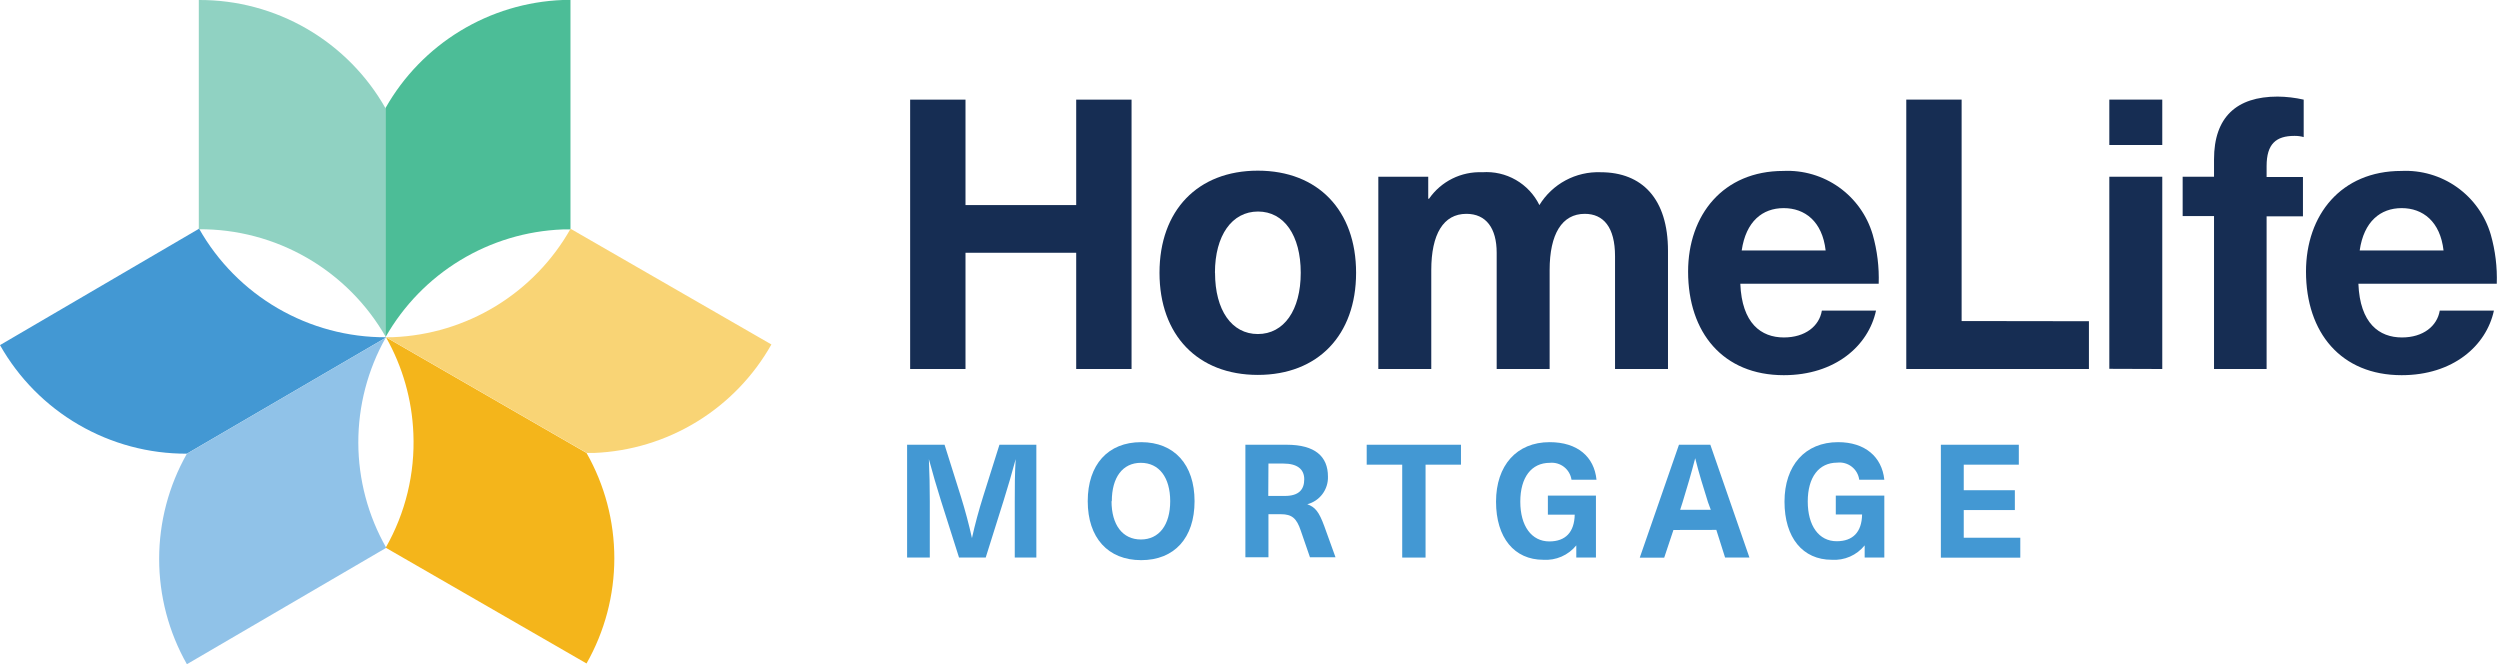 <svg width="271" height="72" viewBox="0 0 271 72" fill="none" xmlns="http://www.w3.org/2000/svg">
<path d="M41.81 11.77C39.786 8.183 36.841 5.2 33.28 3.131C29.718 1.062 25.669 -0.019 21.55 1.11235e-07V24.85C25.661 24.823 29.705 25.891 33.267 27.944C36.829 29.997 39.781 32.96 41.82 36.53V11.72L41.81 11.77Z" fill="#90D2C2"/>
<path d="M61 0C57.069 0.154 53.243 1.309 49.883 3.355C46.524 5.4 43.741 8.269 41.8 11.69V11.75V11.69V36.53C43.745 33.115 46.529 30.252 49.889 28.212C53.248 26.171 57.072 25.021 61 24.87C61.28 24.87 61.56 24.87 61.84 24.87V0H61Z" fill="#4CBD97"/>
<path d="M44.81 47C44.994 51.323 43.954 55.611 41.81 59.37L63.58 71.92C65.555 68.442 66.593 64.51 66.593 60.51C66.593 56.51 65.555 52.578 63.58 49.1L41.84 36.56C43.647 39.754 44.665 43.333 44.81 47Z" fill="#F4B51B"/>
<path d="M83.62 37.34L61.85 24.8C59.909 28.233 57.125 31.114 53.76 33.17C50.395 35.227 46.56 36.39 42.62 36.55H41.84L63.61 49.1H64.39C68.332 48.941 72.167 47.777 75.533 45.718C78.898 43.66 81.682 40.776 83.62 37.34Z" fill="#F9D475"/>
<path d="M41.84 36.56C37.722 36.574 33.675 35.49 30.114 33.422C26.553 31.353 23.608 28.374 21.58 24.79L0 37.41C2.027 40.995 4.973 43.975 8.533 46.043C12.094 48.112 16.142 49.195 20.26 49.18L41.81 36.61L41.84 36.56Z" fill="#4398D3"/>
<path d="M41.81 36.61L20.26 49.18C18.288 52.659 17.252 56.591 17.252 60.59C17.252 64.589 18.288 68.521 20.26 72L41.87 59.38C39.895 55.913 38.852 51.993 38.841 48.003C38.831 44.013 39.853 40.088 41.81 36.61Z" fill="#90C2E8"/>
<path d="M116.66 40V27.4H104.66V40H98.66V10.8H104.66V22.23H116.66V10.8H122.66V40H116.66Z" fill="#162D53"/>
<path d="M147 29.57C147 36.33 142.86 40.64 136.35 40.64C129.84 40.64 125.69 36.33 125.69 29.57C125.69 22.81 129.83 18.5 136.35 18.5C142.87 18.5 147 22.81 147 29.57ZM131.71 29.57C131.71 33.63 133.52 36.21 136.35 36.21C139.18 36.21 141 33.63 141 29.57C141 25.51 139.19 22.93 136.37 22.93C133.55 22.93 131.7 25.51 131.7 29.57H131.71Z" fill="#162D53"/>
<path d="M180.81 27.19V40H175.07V27.77C175.07 24.61 173.8 23.18 171.79 23.18C169.33 23.18 167.98 25.35 167.98 29.28V40H162.24V27.4C162.24 24.73 161.09 23.18 158.96 23.18C156.46 23.18 155.15 25.39 155.15 29.28V40H149.41V19.16H154.82V21.54H154.91C155.552 20.614 156.418 19.866 157.427 19.364C158.435 18.863 159.555 18.624 160.68 18.67C161.949 18.58 163.216 18.87 164.319 19.505C165.422 20.139 166.31 21.088 166.87 22.23C167.561 21.101 168.541 20.176 169.708 19.55C170.875 18.924 172.187 18.621 173.51 18.67C178 18.67 180.81 21.54 180.81 27.19Z" fill="#162D53"/>
<path d="M197.49 33.67H203.36C202.54 37.48 198.93 40.67 193.36 40.67C186.8 40.67 182.99 36.08 182.99 29.44C182.99 23.29 186.8 18.53 193.31 18.53C195.465 18.427 197.592 19.051 199.35 20.303C201.107 21.554 202.393 23.36 203 25.43C203.492 27.162 203.712 28.96 203.65 30.76H188.65C188.82 35.06 190.91 36.58 193.37 36.58C195.69 36.58 197.21 35.35 197.49 33.67ZM188.8 27.15H197.9C197.54 24 195.65 22.56 193.35 22.56C191.05 22.56 189.26 24 188.8 27.15Z" fill="#162D53"/>
<path d="M226.44 34.82V40H206.64V10.8H212.64V34.8L226.44 34.82Z" fill="#162D53"/>
<path d="M228.65 15.72V10.8H234.39V15.72H228.65ZM228.65 39.98V19.16H234.39V40L228.65 39.98Z" fill="#162D53"/>
<path d="M245.7 18V19.19H249.64V23.45H245.7V40H240V23.42H236.6V19.16H240V17.27C240 12.72 242.42 10.47 246.89 10.47C247.842 10.479 248.791 10.59 249.72 10.8V14.86C249.395 14.768 249.058 14.724 248.72 14.73C246.73 14.73 245.7 15.59 245.7 18Z" fill="#162D53"/>
<path d="M264.47 33.67H270.34C269.52 37.48 265.91 40.67 260.34 40.67C253.78 40.67 249.97 36.08 249.97 29.44C249.97 23.29 253.78 18.53 260.3 18.53C262.457 18.425 264.586 19.048 266.346 20.299C268.105 21.551 269.392 23.358 270 25.43C270.492 27.162 270.712 28.96 270.65 30.76H255.65C255.82 35.06 257.91 36.58 260.37 36.58C262.67 36.58 264.19 35.35 264.47 33.67ZM255.79 27.15H264.88C264.52 24 262.63 22.56 260.34 22.56C258.05 22.56 256.24 24 255.79 27.15Z" fill="#162D53"/>
<path d="M110 60.44V54.36C110 52.83 110 51.3 110.1 49.77C109.7 51.27 109.26 52.77 108.79 54.27L106.85 60.44H103.96L102 54.27C101.54 52.8 101.09 51.27 100.69 49.77C100.76 51.3 100.79 52.83 100.79 54.36V60.44H98.33V48.21H102.39L104.16 53.83C104.62 55.31 105.03 56.83 105.36 58.33C105.69 56.83 106.1 55.33 106.57 53.83L108.34 48.21H112.34V60.44H110Z" fill="#4398D3"/>
<path d="M129.49 54.33C129.49 58.33 127.29 60.72 123.7 60.72C120.11 60.72 117.91 58.3 117.91 54.33C117.91 50.36 120.11 47.93 123.7 47.93C127.29 47.93 129.49 50.36 129.49 54.33ZM120.49 54.33C120.49 56.9 121.69 58.48 123.67 58.48C125.65 58.48 126.85 56.9 126.85 54.33C126.85 51.76 125.65 50.17 123.67 50.17C121.69 50.17 120.52 51.75 120.52 54.33H120.49Z" fill="#4398D3"/>
<path d="M139.48 48.21C142.55 48.21 143.95 49.48 143.95 51.66C143.972 52.34 143.762 53.007 143.355 53.552C142.948 54.097 142.368 54.488 141.71 54.66C142.57 54.97 142.98 55.48 143.55 57.03L144.77 60.41H142L141 57.51C140.56 56.2 140.06 55.74 138.85 55.74H137.5V60.41H135V48.21H139.48ZM137.48 53.76H139.27C140.8 53.76 141.38 53.07 141.38 51.95C141.38 50.83 140.58 50.25 139.13 50.25H137.5L137.48 53.76Z" fill="#4398D3"/>
<path d="M154.53 50.37V60.44H152V50.37H148.15V48.21H158.37V50.37H154.53Z" fill="#4398D3"/>
<path d="M173.06 52H170.35C170.268 51.452 169.978 50.956 169.541 50.615C169.103 50.275 168.552 50.115 168 50.17C166 50.17 164.8 51.75 164.8 54.38C164.8 57.01 166.01 58.69 167.95 58.69C169.7 58.69 170.66 57.69 170.7 55.79H167.79V53.72H173V60.44H170.87V59.12C170.441 59.647 169.893 60.064 169.27 60.336C168.647 60.607 167.968 60.725 167.29 60.68C164.16 60.68 162.17 58.3 162.17 54.38C162.17 50.46 164.4 47.93 167.98 47.93C171 47.93 172.81 49.51 173.06 52Z" fill="#4398D3"/>
<path d="M181.4 57.45L180.4 60.45H177.75L182 48.21H185.4L189.64 60.44H187L186.05 57.44L181.4 57.45ZM185.15 54.45C184.65 52.87 184.15 51.25 183.76 49.67C183.35 51.25 182.88 52.87 182.39 54.45L182.13 55.26H185.45L185.15 54.45Z" fill="#4398D3"/>
<path d="M204.26 52H201.54C201.465 51.441 201.174 50.934 200.728 50.588C200.283 50.242 199.72 50.085 199.16 50.15C197.16 50.15 195.96 51.73 195.96 54.36C195.96 56.99 197.16 58.67 199.1 58.67C200.86 58.67 201.82 57.67 201.85 55.77H199V53.72H204.26V60.44H202.13V59.12C201.704 59.648 201.157 60.065 200.536 60.337C199.914 60.608 199.237 60.726 198.56 60.68C195.43 60.68 193.44 58.3 193.44 54.38C193.44 50.46 195.67 47.93 199.25 47.93C202.16 47.93 204 49.51 204.26 52Z" fill="#4398D3"/>
<path d="M212.87 50.37V53.14H218.41V55.29H212.87V58.29H219V60.45H210.39V48.21H218.84V50.37H212.87Z" fill="#4398D3"/>
</svg>

